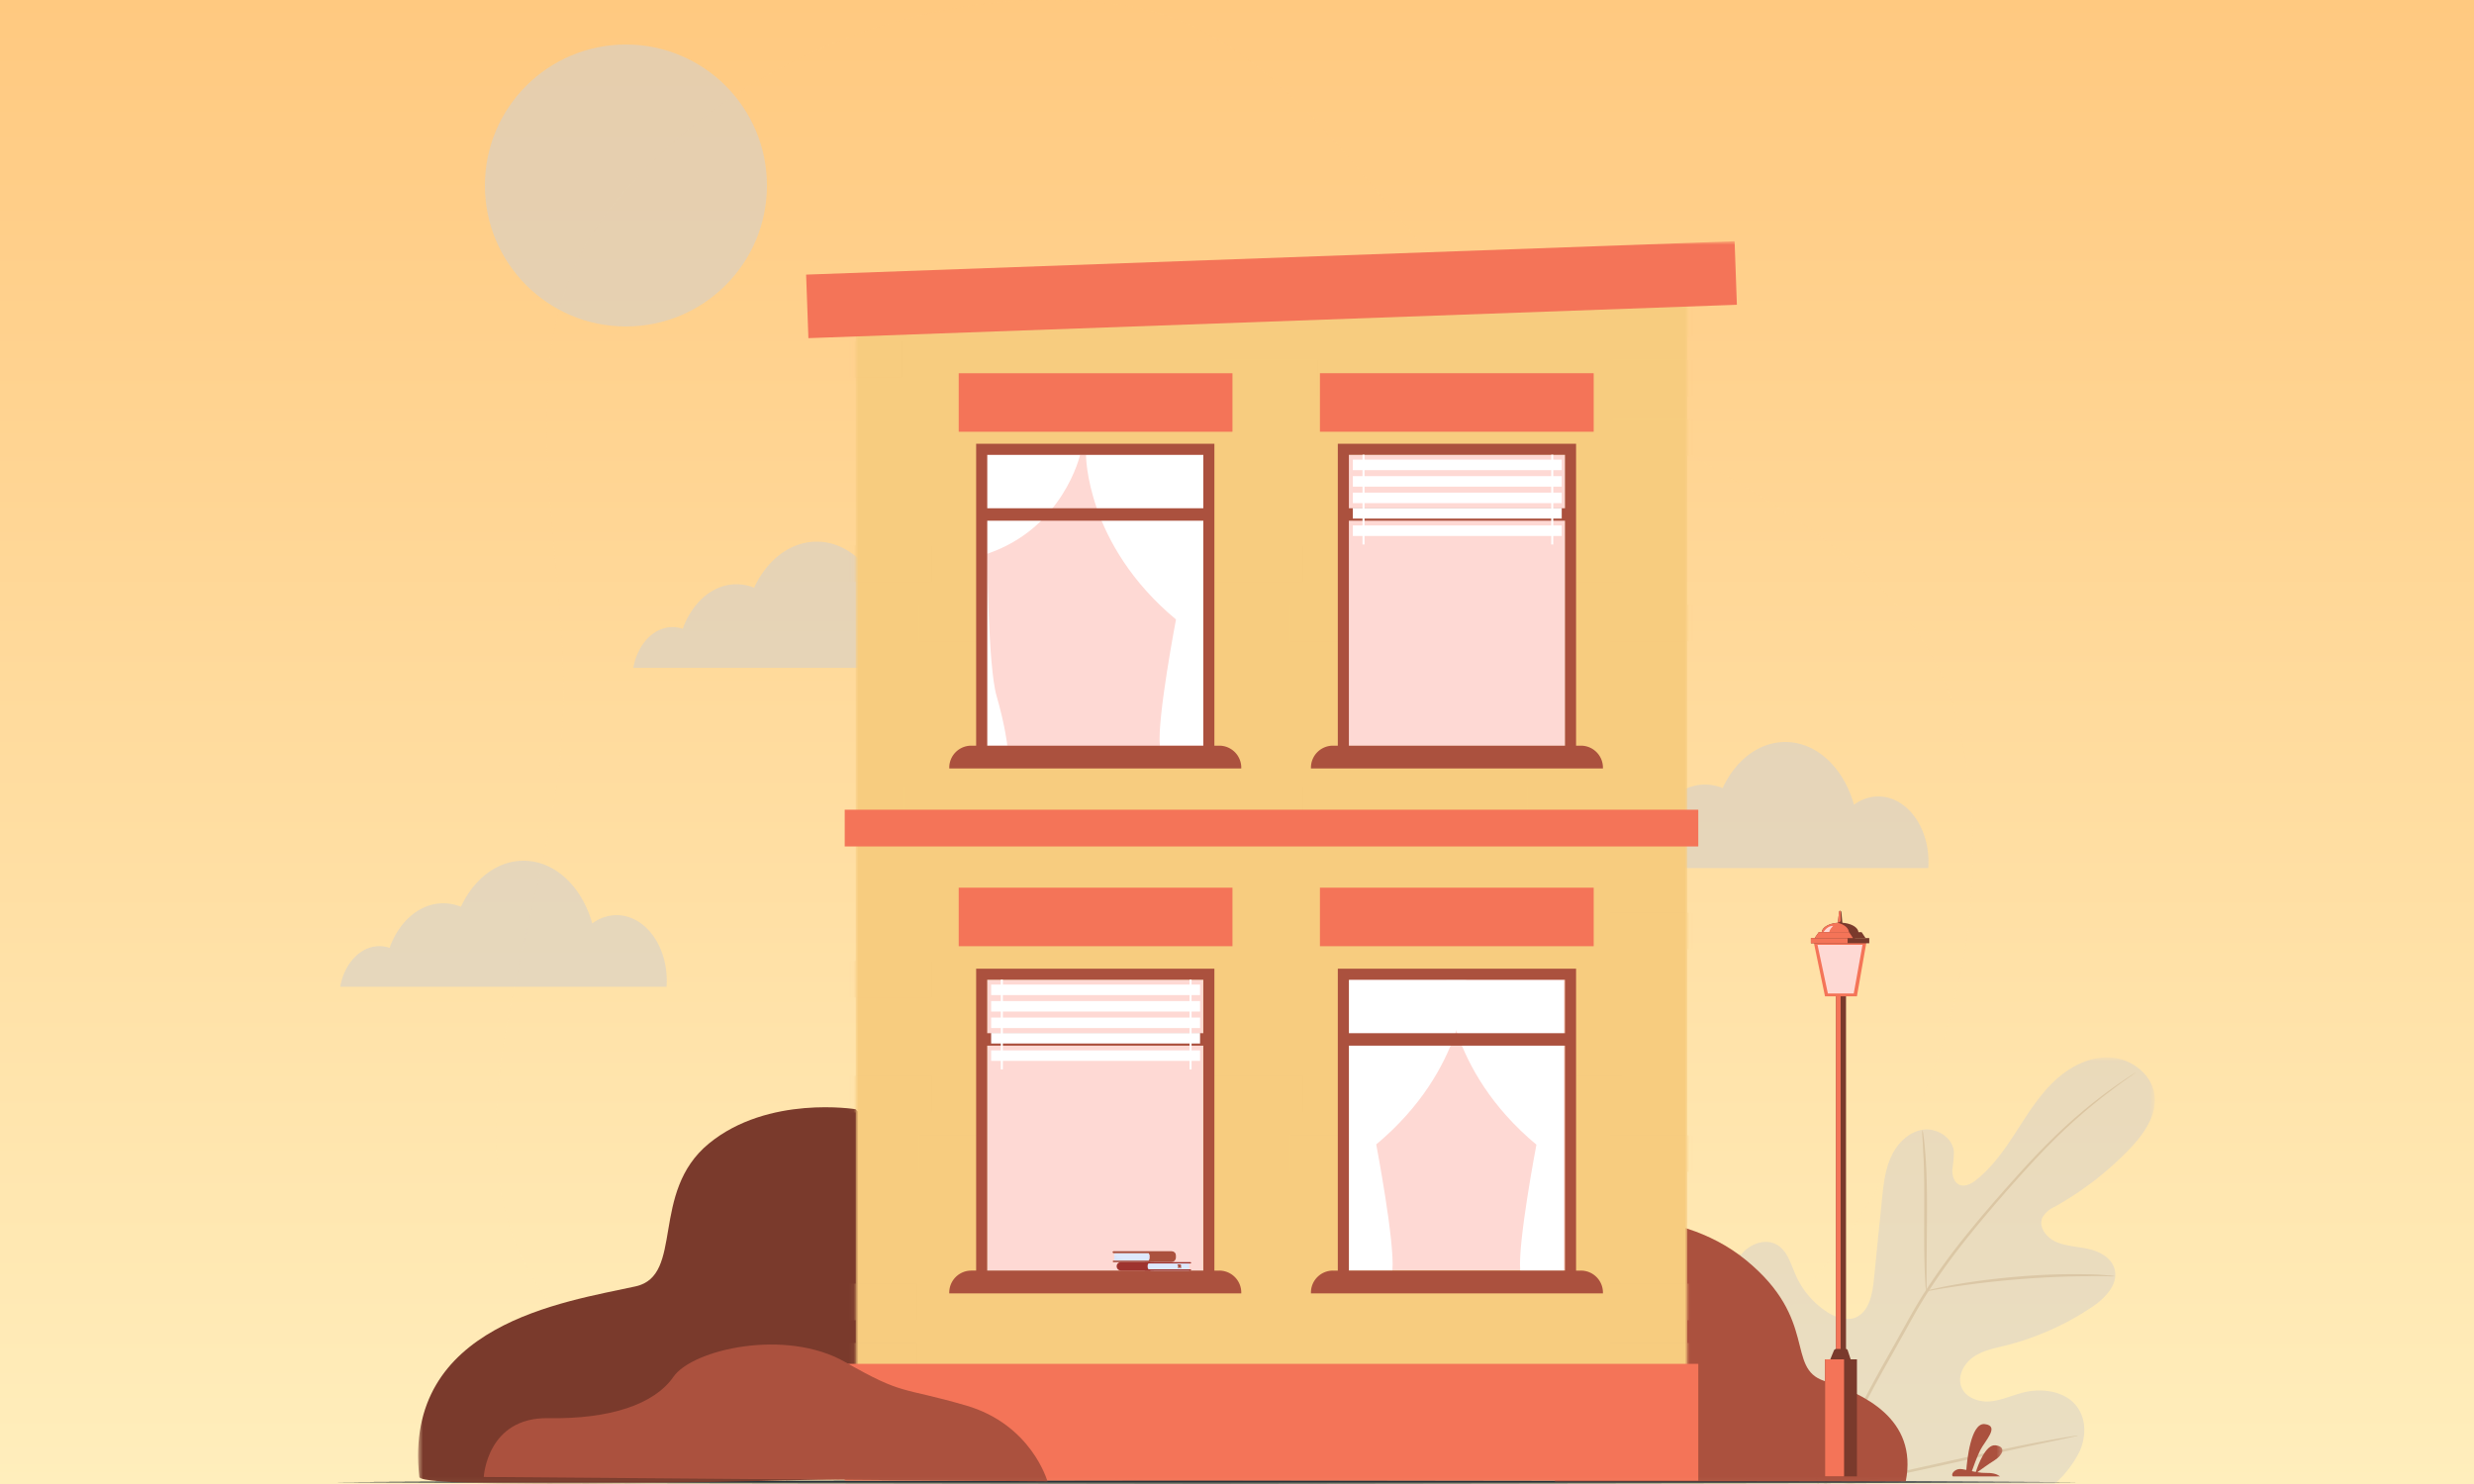 <svg width="500" height="300" fill="none" xmlns="http://www.w3.org/2000/svg"><rect width="100%" height="100%" fill="#808080" stroke="none"/><g clip-path="url(#a)"><path fill="#fff" d="M0 0h500v300H0z"/><path d="M500 0H0v300h500V0Z" fill="url(#b)"/><g clip-path="url(#c)"><mask id="d" style="mask-type:luminance" maskUnits="userSpaceOnUse" x="62" y="0" width="375" height="300"><path d="M62 0h375v300H62V0Z" fill="#fff"/></mask><g mask="url(#d)"><path fill-rule="evenodd" clip-rule="evenodd" d="M113.698 146.954c1.986-35.957-13.206-75.031 8.749-103.625C146.066 12.585 187.507-4.238 225.942.922c35.536 4.783 51.855 43.482 79.07 66.862 31.671 27.196 81.54 38.43 90.934 79.17 10.414 45.202-9.072 95.618-43.642 126.522-33.335 29.777-81.754 27.465-126.362 25.477-41.924-1.881-90.504-2.634-115.466-36.387-23.78-32.195 1.075-75.569 3.222-115.612Z" fill="url(#e)"/><mask id="f" style="mask-type:luminance" maskUnits="userSpaceOnUse" x="62" y="0" width="375" height="300"><path d="M62 0h375v300H62V0Z" fill="#fff"/></mask><g mask="url(#f)"><path fill-rule="evenodd" clip-rule="evenodd" d="M113.698 146.954c1.986-35.957-13.206-75.031 8.749-103.625C146.066 12.585 187.507-4.238 225.942.922c35.536 4.783 51.855 43.482 79.07 66.862 31.671 27.196 81.54 38.43 90.934 79.17 10.414 45.202-9.072 95.618-43.642 126.522-33.335 29.777-81.754 27.465-126.362 25.477-41.924-1.881-90.504-2.634-115.466-36.387-23.78-32.195 1.075-75.569 3.222-115.612Z" fill="url(#g)"/><path d="m67.25 299.629 44.156-.189 44.156-.069 88.313-.121 88.313.121 44.156.069 44.156.189-44.156.181-44.156.069-88.313.121-88.313-.121-44.156-.069-44.156-.181Z" fill="#263238"/></g><mask id="h" style="mask-type:luminance" maskUnits="userSpaceOnUse" x="348" y="213" width="88" height="103"><path d="M348.5 213.75h87v102h-87v-102Z" fill="#fff"/></mask><g style="mix-blend-mode:multiply" opacity=".5" mask="url(#h)"><path d="M362.248 312.083c-13.907-12.158-15.219-32.091-12.735-49.613.414-2.924.423-6.052 2.098-8.473 1.674-2.421 5.102-3.835 7.597-2.315 2.062 1.263 2.74 3.896 3.727 6.123a17.163 17.163 0 0 0 6.169 7.316c1.763 1.175 4.001 2.015 5.949 1.202 2.644-1.131 3.349-4.595 3.649-7.511.546-5.451 1.093-10.894 1.648-16.337.299-2.925.608-5.902 1.815-8.571 1.207-2.668 3.481-5.036 6.336-5.513 2.856-.477 6.099 1.493 6.381 4.417a26.42 26.42 0 0 1-.309 3.641c-.053 1.219.37 2.65 1.481 3.084 1.111.433 2.38-.239 3.34-.999 3.322-2.651 5.772-6.185 8.082-9.764 2.308-3.578 4.582-7.236 7.649-10.161 3.067-2.924 7.12-5.053 11.315-4.842 4.196.213 8.364 3.27 8.972 7.494.608 4.223-2.229 8.146-5.191 11.194a65.234 65.234 0 0 1-14.92 11.486 5.393 5.393 0 0 0-2.529 2.201c-.838 1.873.793 4.003 2.644 4.851 2.097.963 4.477.989 6.715 1.501 2.238.513 4.591 1.768 5.217 4.03.882 3.11-1.947 5.973-4.617 7.749a55.667 55.667 0 0 1-17.503 7.757c-2.23.558-4.556.999-6.442 2.325-1.886 1.325-3.217 3.834-2.397 5.999.819 2.164 3.437 3.119 5.72 2.951 2.282-.168 4.406-1.184 6.653-1.767 4.168-1.087 9.307-.247 11.457 3.534 1.436 2.456 1.251 5.646.106 8.27a21.661 21.661 0 0 1-5.191 6.742 56.422 56.422 0 0 1-25.716 14.261c-9.615 2.156-18.305 2.156-27.17-2.262Z" fill="#D6D0C9"/><path d="M367.968 301.551a264.266 264.266 0 0 1 13.378-27.046c1.298-2.296 2.587-4.596 3.868-6.901 1.278-2.27 2.547-4.515 3.922-6.635a131.082 131.082 0 0 1 8.584-11.726c2.908-3.596 5.799-6.901 8.53-9.975 2.732-3.075 5.332-5.885 7.817-8.341a104.8 104.8 0 0 1 12.558-10.736 110.767 110.767 0 0 1 3.684-2.553l.978-.637a1.72 1.72 0 0 1 .344-.203 2.195 2.195 0 0 1-.317.248l-.943.68c-.837.592-2.071 1.467-3.622 2.651a110.111 110.111 0 0 0-12.382 10.824c-2.459 2.474-5.041 5.301-7.755 8.367-2.715 3.066-5.588 6.398-8.478 9.993a132.089 132.089 0 0 0-8.522 11.699c-1.366 2.112-2.644 4.338-3.895 6.609-1.252 2.271-2.556 4.577-3.87 6.909a271.168 271.168 0 0 0-13.395 26.967" fill="#B8A697"/><path d="M389.286 260.969a6.277 6.277 0 0 1-.15-1.281 81.38 81.38 0 0 1-.167-3.491c-.106-2.951-.097-7.069-.08-11.53.018-4.462 0-8.562-.185-11.487a162.746 162.746 0 0 0-.185-3.49 5.18 5.18 0 0 1 0-1.281c.123.415.194.839.229 1.264.124.812.247 2.005.362 3.48.246 2.943.361 7.069.343 11.532-.017 4.461-.061 8.455-.079 11.486v3.49c.018.441 0 .875-.088 1.308Zm38.185-2.97a8.417 8.417 0 0 1-1.506 0c-.969 0-2.371-.053-4.107 0-3.472 0-8.258.168-13.536.584-5.28.415-10.047 1.015-13.476 1.546-1.762.256-3.102.495-4.062.654a7.855 7.855 0 0 1-1.498.203 7.72 7.72 0 0 1 1.462-.416 74.938 74.938 0 0 1 4.037-.821c3.428-.628 8.196-1.281 13.492-1.714a133.81 133.81 0 0 1 13.581-.424c1.762 0 3.146.124 4.116.212.502 0 1.004.062 1.497.176Zm-7.499 32.216a2.195 2.195 0 0 1-.52.15l-1.498.327-5.508 1.157c-4.653.972-11.069 2.395-18.155 3.977-7.085 1.581-13.518 2.951-18.198 3.825-2.335.442-4.23.786-5.544.99l-1.515.23a2.27 2.27 0 0 1-.537.044c.167-.079.343-.133.519-.159l1.498-.327 5.508-1.149c4.654-.981 11.069-2.403 18.155-3.985 7.086-1.581 13.518-2.951 18.198-3.825 2.336-.442 4.23-.778 5.544-.99l1.515-.221c.177-.044.362-.053.538-.044Zm-51.476 13.033a2.28 2.28 0 0 1-.212-.495l-.51-1.449-1.824-5.337c-1.534-4.506-3.738-10.718-6.178-17.565-2.441-6.857-4.592-13.086-6.037-17.637-.723-2.271-1.304-4.108-1.666-5.39l-.414-1.475a2.144 2.144 0 0 1-.114-.53c.096.15.176.318.219.495l.512 1.449 1.816 5.337c1.542 4.506 3.745 10.717 6.186 17.565 2.441 6.848 4.591 13.086 6.036 17.636.723 2.271 1.296 4.108 1.666 5.39l.406 1.484c.061.168.097.345.114.531v-.009Z" fill="#B8A697"/></g><path d="m67.25 299.629 44.156-.189 44.156-.069 88.313-.121 88.313.121 44.156.069 44.156.189-44.156.181-44.156.069-88.313.121-88.313-.121-44.156-.069-44.156-.181Z" fill="#263238"/><path d="M128.001 135c.831-4.712 4.066-8.228 7.933-8.228a6.36 6.36 0 0 1 2.055.342c1.907-5.318 6.05-9.007 10.852-9.007a9.43 9.43 0 0 1 3.565.705c2.586-5.579 7.283-9.312 12.651-9.312 6.384 0 11.823 5.281 13.884 12.676 1.459-1.061 3.138-1.667 4.926-1.667 5.595 0 10.133 5.914 10.133 13.207 0 .433-.017.86-.049 1.28H128l.001.004Zm195.751 40.5c.831-4.712 4.065-8.228 7.932-8.228.71 0 1.398.119 2.054.342 1.908-5.318 6.051-9.007 10.853-9.007 1.243 0 2.439.248 3.565.705 2.586-5.579 7.283-9.312 12.651-9.312 6.384 0 11.823 5.281 13.884 12.676 1.458-1.061 3.138-1.667 4.926-1.667 5.596 0 10.133 5.914 10.133 13.207 0 .433-.017.86-.049 1.28H323.75l.002.004Zm-255 24c.83-4.712 4.065-8.228 7.93-8.228.712 0 1.4.119 2.056.342 1.908-5.318 6.05-9.007 10.853-9.007 1.244 0 2.439.248 3.566.705 2.585-5.579 7.282-9.312 12.65-9.312 6.384 0 11.823 5.281 13.884 12.676 1.458-1.061 3.138-1.667 4.926-1.667 5.596 0 10.133 5.914 10.133 13.207 0 .433-.017.86-.049 1.28H68.75l.001.004Z" fill="#D6D0C9" style="mix-blend-mode:multiply" opacity=".6"/><mask id="i" style="mask-type:luminance" maskUnits="userSpaceOnUse" x="84" y="48" width="321" height="252"><path d="M84.5 48.75h320.197v251.212H84.5V48.75Z" fill="#fff"/></mask><g mask="url(#i)"><path d="M172.929 224.24s-17.671-2.916-29.669 6.939c-11.997 9.856-4.908 26.691-14.812 28.871-14.282 3.141-47.126 7.648-43.7 38.526.347 3.123 100.249 0 100.249 0l-4.283-66.517-7.785-7.819Z" fill="#7A3A2C"/><path d="M317.119 246.605s21.104-3.856 35.757 8.142c14.655 11.997 7.975 21.85 15.825 24.421 7.851 2.572 18.948 7.602 16.458 20.296h-70.923l2.883-52.859Zm87.103 51.861h-9.535c-.511-.433.354-1.416 1.256-1.484.393-.031.887.053 1.456.173.129-1.743.881-9.576 3.705-9.263 3.175.353 0 3.451-.898 5.285-.666 1.358-1.367 3.306-1.688 4.227.258.057.525.109.798.16.422-1.292 1.987-5.639 3.978-5.384 2.337.297 1.399 2.039-.258 3.073-1.216.762-2.71 1.843-3.419 2.364.601.098 1.228.165 1.865.149 1.633-.039 2.431.442 2.74.703v-.003Z" fill="#AB513E"/><mask id="j" style="mask-type:luminance" maskUnits="userSpaceOnUse" x="172" y="58" width="170" height="233"><path d="M172.935 58.553H341.01v231.485H172.935V58.552Z" fill="#fff"/></mask><g mask="url(#j)"><path d="M341.01 58.553H172.935v231.485H341.01V58.552Z" fill="#F7CC7F"/><path d="M188.384 110.25H169.25v7.39h19.134v-7.39Zm0 107.25H169.25v7.39h19.134v-7.39Zm75-107.25H244.25v7.39h19.134v-7.39Zm0 107.25H244.25v7.39h19.134v-7.39Zm64.5-107.25H308.75v7.39h19.134v-7.39Zm0 107.25H308.75v7.39h19.134v-7.39Zm-123-95.25H185.75v7.39h19.134v-7.39Zm0 107.25H185.75v7.39h19.134v-7.39Zm75-107.25H260.75v7.39h19.134v-7.39Zm0 107.25H260.75v7.39h19.134v-7.39Zm64.5-107.25H325.25v7.39h19.134v-7.39Zm0 107.25H325.25v7.39h19.134v-7.39Zm0-45H325.25v7.39h19.134v-7.39Zm-159 75H166.25v7.39h19.134v-7.39Zm159 0H325.25v7.39h19.134v-7.39Zm-162-190.5H163.25v7.39h19.134V69Zm162.75-8.25H326v7.39h19.134v-7.39Zm-156.75 133.5H169.25v7.39h19.134v-7.39Zm75-35.25H244.25v7.39h19.134V159Zm64.5 0H308.75v7.39h19.134V159Zm-126 0H182.75v7.39h19.134V159Zm-16.5 112.5H166.25v7.39h19.134v-7.39Zm159 0H325.25v7.39h19.134v-7.39Zm-78-198.75H247.25v7.39h19.134v-7.39Zm78.75 0H326v7.39h19.134v-7.39Zm0 12H326v7.39h19.134v-7.39Z" fill="#F7CC7F" style="mix-blend-mode:multiply" opacity=".6"/></g><path d="M343.227 163.688H170.718v7.426h172.509v-7.426Z" fill="#F47458"/><path d="M316.317 198H272.75v58.791h43.567V198Z" fill="#FED9D4"/><path d="M296.321 198.071s.111 18.033-18.186 33.279c0 0 3.811 19.878 3.268 25.512h-8.789v-58.791h23.707Z" fill="#fff"/><path d="M292.327 198.124s-.111 18.034 18.186 33.28c0 0-3.811 19.878-3.267 25.511h8.788v-58.791h-23.707Z" fill="#fff"/><path d="M319.509 256.86h-.983v-61.03h-48.152v61.03h-.983a4.442 4.442 0 0 0-3.146 1.303 4.435 4.435 0 0 0-1.303 3.145v.155h59.016v-.155a4.44 4.44 0 0 0-1.303-3.145 4.435 4.435 0 0 0-3.146-1.303Zm-46.896-58.791h43.674v10.792h-43.674v-10.792Zm0 13.313h43.674v45.476h-43.674v-45.476Z" fill="#AB513E"/><path d="M343.227 275.71H170.718v23.609h172.509V275.71Z" fill="#F47458"/><path d="M211.691 299.464s-3.195-11.489-16.476-15.342c-13.279-3.857-12.422-1.928-24.417-8.783-11.996-6.855-30.846-2.571-34.701 2.999-3.856 5.57-12.852 8.569-25.275 8.353-12.423-.214-13.052 11.885-13.052 11.885l113.921.888Z" fill="#AB513E"/><path opacity=".5" d="M244.285 196.97h-45.912V258h45.912v-61.03Z" fill="#fff"/><path d="M243.112 198.089h-43.567v58.791h43.567v-58.791Z" fill="#FED9D4"/><path d="M246.415 256.86h-.984v-61.03H197.28v61.03h-.984c-.584 0-1.163.115-1.702.339a4.44 4.44 0 0 0-2.746 4.109v.155h59.015v-.155a4.44 4.44 0 0 0-1.303-3.145 4.435 4.435 0 0 0-3.145-1.303Zm-46.896-58.791h43.673v10.792h-43.673v-10.792Zm0 13.313h43.673v45.476h-43.673v-45.476Z" fill="#AB513E"/><path d="M242.534 199.036h-42.223v2.124h42.223v-2.124Zm0 3.335h-42.223v2.123h42.223v-2.123Zm0 3.335h-42.223v2.123h42.223v-2.123Zm0 3.123h-42.223v2.123h42.223v-2.123Zm0 3.511h-42.223v2.123h42.223v-2.123Z" fill="#fff"/><path d="M202.679 198.036h-.41v18.152h.41v-18.152Zm38.139 0h-.407v18.152h.407v-18.152Z" fill="#fff"/><path d="M225.234 252.965h6.17c.521 0 .943.422.943.943v.289a.963.963 0 0 1-.963.963h-6.15v-2.195Z" fill="#DDE8FD"/><path d="M237.653 253.868v.33a.968.968 0 0 1-.962.963h-11.647a.14.14 0 0 1-.138-.139v-.049a.14.14 0 0 1 .138-.139h7.101a.88.88 0 0 0 .204-.57v-.419a.916.916 0 0 0-.028-.224.922.922 0 0 0-.165-.326h-7.112a.14.14 0 0 1-.138-.14v-.049c0-.078.063-.138.138-.138h11.706a.905.905 0 0 1 .904.902l-.001-.002Z" fill="#AB513E"/><path d="M237.618 253.619h-5.3a.875.875 0 0 0-.165-.326h-7.11a.14.14 0 0 1-.129-.087.139.139 0 0 1-.01-.053v-.049a.14.14 0 0 1 .139-.139h11.706c.413 0 .761.277.869.654Z" fill="#AB513E"/><path d="m225.234 254.062.862.037-.862.023v-.06Zm0 .345 2.052.036-2.052.023v-.059Z" fill="#BED2FA"/><path d="M226.563 256.86h6.616v-1.708h-6.671a.826.826 0 0 0-.826.826c0 .487.394.882.881.882Z" fill="#9E332E"/><path d="M240.331 256.86h-7.64a.745.745 0 0 1-.529-.22.746.746 0 0 1-.22-.529v-.224c0-.405.328-.733.733-.733h7.656v1.708-.002Z" fill="#DDE8FD"/><path d="M231.439 256.86h9.155a.133.133 0 0 0 .049-.009.134.134 0 0 0 .042-.028.134.134 0 0 0 .028-.042.137.137 0 0 0 0-.098.134.134 0 0 0-.028-.042.134.134 0 0 0-.042-.028.133.133 0 0 0-.049-.009h-9.155a.133.133 0 0 0-.049.009.134.134 0 0 0-.042.028.134.134 0 0 0-.028.042.116.116 0 0 0-.009.049.118.118 0 0 0 .009.049c.007.016.016.03.028.042a.134.134 0 0 0 .042.028.133.133 0 0 0 .049.009Zm0-1.452h9.155a.133.133 0 0 0 .049-.009.134.134 0 0 0 .042-.028.134.134 0 0 0 .028-.042.137.137 0 0 0 0-.098.134.134 0 0 0-.028-.042.134.134 0 0 0-.042-.028.133.133 0 0 0-.049-.009h-9.155a.133.133 0 0 0-.049.009.134.134 0 0 0-.042.028.134.134 0 0 0-.028.042.116.116 0 0 0-.009.049.118.118 0 0 0 .009.049c.007.016.016.03.028.042a.134.134 0 0 0 .042.028.133.133 0 0 0 .049.009Z" fill="#9E332E"/><path d="m240.331 256.007-1.018.028 1.018.019v-.047Zm0-.393-2.421.029 2.421.018v-.047Z" fill="#BED2FA"/><path d="M237.937 255.637s.104.072.138.193a.219.219 0 0 1 .011.067c.006.161 0 .523 0 .523l.305-.181.305.181v-.49a.385.385 0 0 0-.075-.243c-.024-.029-.053-.05-.085-.05h-.601.002Z" fill="#AB513E"/><path d="M237.938 255.637s.103.072.138.193l.613.008s-.025-.173-.151-.201h-.6Z" fill="#AB513E"/><path d="M243.332 90.851H197.42v61.031h45.912v-61.03Z" fill="#FED9D4"/><path d="M219.484 91.952s-.11 18.034 18.186 33.28c0 0-3.81 19.878-3.267 25.511h8.789v-58.79h-23.708Zm-1.199 0s-3.343 14.769-18.766 19.995c0 0 .147 22.758 1.889 28.747 1.743 5.99 2.179 10.049 2.179 10.049h-4.068v-58.79h18.766Z" fill="#fff"/><path d="M191.848 155.19v.155h59.015v-.155a4.44 4.44 0 0 0-1.303-3.145 4.438 4.438 0 0 0-3.145-1.303h-.984v-61.03H197.28v61.03h-.984a4.455 4.455 0 0 0-3.146 1.303 4.451 4.451 0 0 0-1.302 3.145Zm51.344-52.445h-43.673V91.951h43.673v10.794Zm0 47.997h-43.673v-45.479h43.673v45.479Z" fill="#AB513E"/><path d="M372.413 187.184h-1.051l.01-.084.318-2.802a.181.181 0 0 1 .177-.158h.032a.28.28 0 0 1 .245.252l.267 2.789.002.003Z" fill="#7A3A2C"/><path d="M371.464 186.546h-.036l.262-2.248a.181.181 0 0 1 .177-.158h.033a.285.285 0 0 1 .104.214l.014 1.616a.568.568 0 0 1-.554.574v.002Z" fill="#F47458"/><path d="M373.083 199.647h-2.026v89.422h2.026v-89.422Z" fill="#7A3A2C"/><path d="M371.992 199.647h-.935v89.422h.935v-89.422Z" fill="#F47458"/><path d="M375.293 274.799h-6.449v23.661h6.449v-23.661Z" fill="#7A3A2C"/><path d="M372.688 274.799h-3.844v23.661h3.844v-23.661Z" fill="#F47458"/><path d="M375.592 188.531c0 1.106-1.659 2.001-3.707 2.001a5.485 5.485 0 0 1-.462-.016c-1.828-.122-3.245-.965-3.245-1.985s1.417-1.863 3.245-1.985c.151-.01.305-.016.462-.016 2.048 0 3.707.896 3.707 1.999v.002Z" fill="#7A3A2C"/><path d="M373.675 188.531c0 .89-.927 1.655-2.25 1.985-1.828-.122-3.245-.965-3.245-1.985s1.417-1.863 3.245-1.985c1.323.33 2.25 1.094 2.25 1.985Z" fill="#F47458"/><path d="M375.285 201.412h-6.449l-2.274-10.951h10.649l-1.926 10.951Z" fill="#F47458"/><path d="M377.785 189.637h-11.8v1.05h11.8v-1.05Z" fill="#7A3A2C"/><path d="M373.404 189.637h-7.419v1.05h7.419v-1.05Z" fill="#F47458"/><path d="M369.9 274.799h4.122l-.602-1.83a.396.396 0 0 0-.376-.271h-1.931a.523.523 0 0 0-.478.32l-.733 1.781h-.002Z" fill="#7A3A2C"/><path d="M367.323 190.994h9.096l-1.775 9.844h-5.224l-2.097-9.844Zm1.102-2.345s.692-1.513 2.06-1.468c0 0-.869.774-.79 1.468.08.692-1.27 0-1.27 0Z" fill="#FED9D4"/><path d="M377.034 189.637h-10.293l.843-1.202h8.649l.801 1.202Z" fill="#7A3A2C"/><path d="M374.499 189.637h-7.758l.843-1.202h6.113l.802 1.202Z" fill="#F47458"/><path d="M367.927 191.339h2.085l.607 9.189h-.607l-2.085-9.189Z" fill="#FED9D4"/><path d="m350.566 48.767-187.648 6.75.462 12.843 187.648-6.75-.462-12.843Zm-101.481 26.68h-55.327v11.83h55.327v-11.83Z" fill="#F47458"/><path opacity=".5" d="M317.378 90.851h-45.912v61.031h45.912v-61.03Z" fill="#fff"/><path d="M316.258 91.973h-43.671v58.789h43.671V91.973Z" fill="#FED9D4"/><path d="M319.509 150.742h-.983v-61.03h-48.152v61.03h-.983a4.449 4.449 0 0 0-4.449 4.448v.155h59.016v-.155a4.44 4.44 0 0 0-1.303-3.145 4.438 4.438 0 0 0-3.146-1.303Zm-46.896-58.791h43.674v10.794h-43.674V91.951Zm0 13.312h43.674v45.479h-43.674v-45.479Z" fill="#AB513E"/><path d="M315.629 92.918h-42.223v2.124h42.223v-2.124Zm0 3.335h-42.223v2.123h42.223v-2.123Zm0 3.335h-42.223v2.123h42.223v-2.123Zm0 3.122h-42.223v2.124h42.223v-2.124Zm0 3.513h-42.223v2.123h42.223v-2.123Z" fill="#fff"/><path d="M275.774 91.919h-.409v18.151h.409V91.919Zm38.141 0h-.409v18.151h.409V91.919Z" fill="#fff"/><path d="M322.087 75.446h-55.328v11.83h55.328v-11.83Zm-73.002 104.005h-55.327v11.831h55.327v-11.831Zm73.002 0h-55.329v11.831h55.329v-11.831Z" fill="#F47458"/></g><path d="M126.5 66c15.74 0 28.5-12.76 28.5-28.5S142.24 9 126.5 9 98 21.76 98 37.5 110.76 66 126.5 66Z" fill="#D6D0C9" style="mix-blend-mode:multiply" opacity=".6"/></g></g></g><defs><linearGradient id="b" x1="250" y1="0" x2="250" y2="300" gradientUnits="userSpaceOnUse"><stop stop-color="#FFC980"/><stop offset="1" stop-color="#FFEEBC"/></linearGradient><linearGradient id="e" x1="249.5" y1="0" x2="249.5" y2="300" gradientUnits="userSpaceOnUse"><stop stop-color="#FFC980"/><stop offset="1" stop-color="#FFEEBC"/></linearGradient><linearGradient id="g" x1="249.5" y1="0" x2="249.5" y2="300" gradientUnits="userSpaceOnUse"><stop stop-color="#FFC980"/><stop offset="1" stop-color="#FFEEBC"/></linearGradient><clipPath id="a"><path fill="#fff" d="M0 0h500v300H0z"/></clipPath><clipPath id="c"><path fill="#fff" transform="translate(62)" d="M0 0h375v300H0z"/></clipPath></defs></svg>
